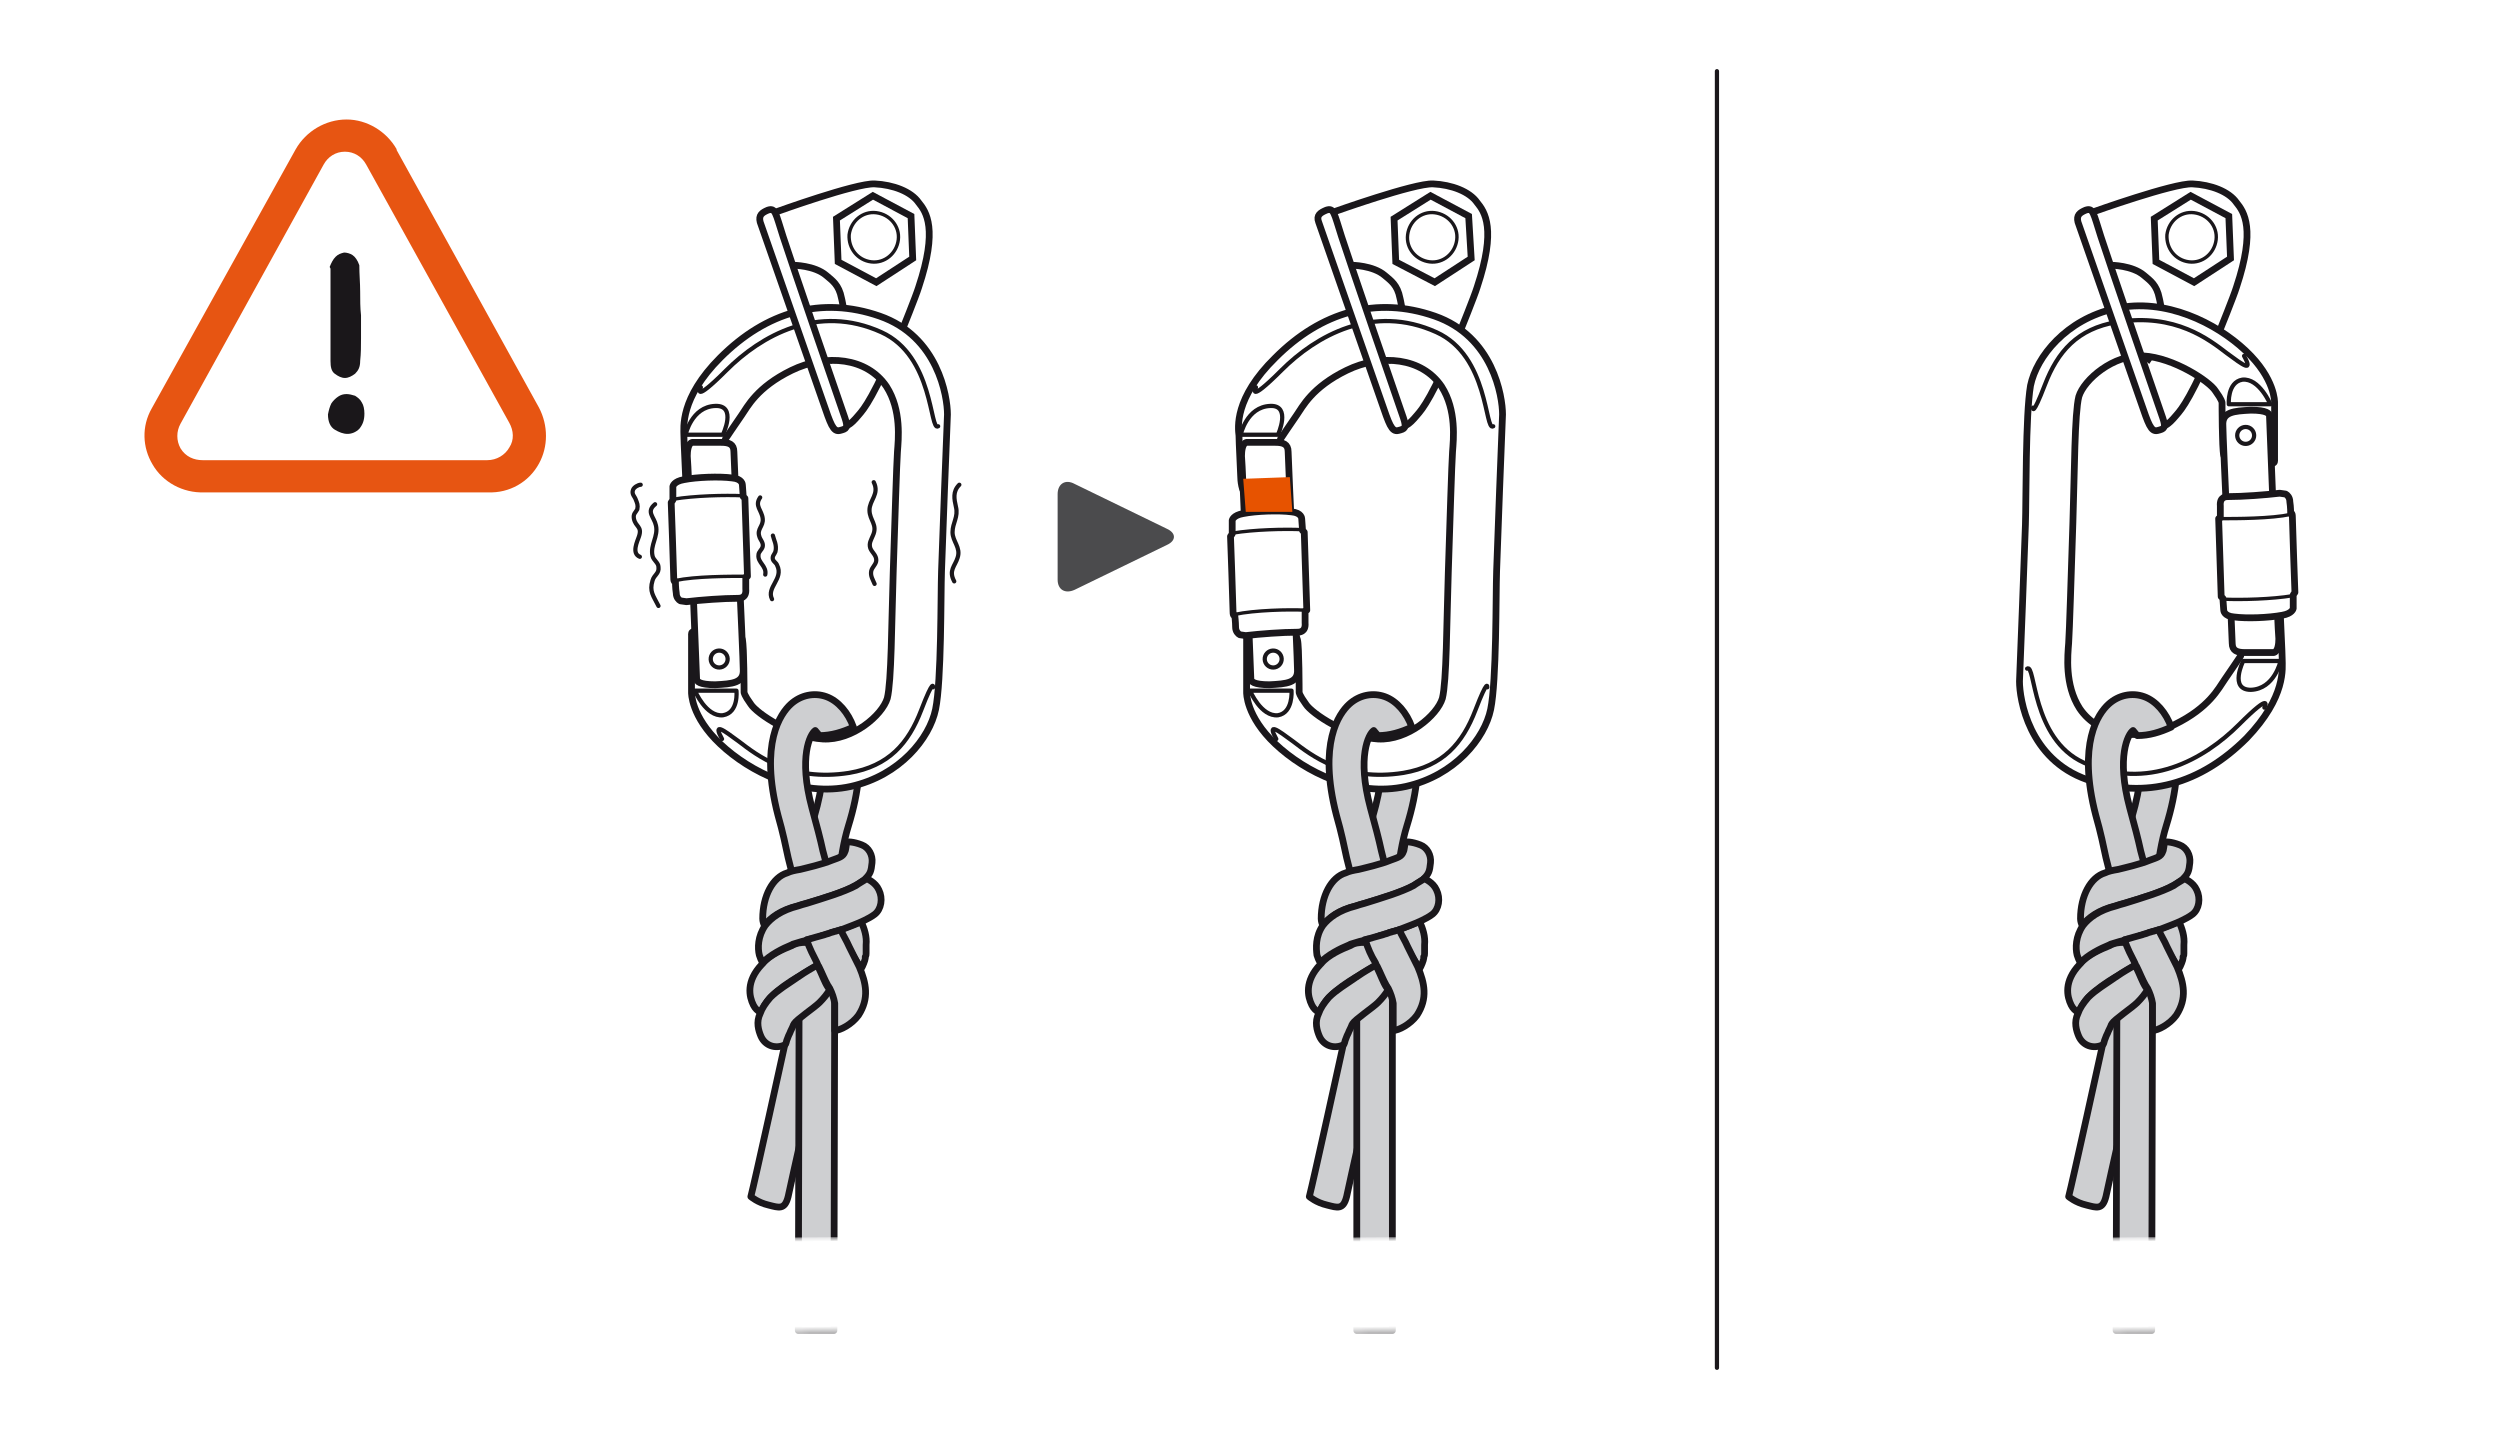 <?xml version="1.0" encoding="utf-8"?>
<!-- Generator: Adobe Illustrator 21.0.0, SVG Export Plug-In . SVG Version: 6.00 Build 0)  -->
<svg version="1.1" id="Calque_1" xmlns="http://www.w3.org/2000/svg" xmlns:xlink="http://www.w3.org/1999/xlink" x="0px" y="0px"
	 viewBox="0 0 295 171" style="enable-background:new 0 0 295 171;" xml:space="preserve">
<style type="text/css">
	.st0{fill:#FFFFFF;}
	.st1{fill:#CECFD1;stroke:#1A171B;stroke-width:0.8;stroke-linecap:round;stroke-linejoin:round;stroke-miterlimit:10;}
	.st2{fill:none;stroke:#1A171B;stroke-width:0.8;}
	.st3{fill:none;stroke:#1A171B;stroke-width:0.4;}
	.st4{fill:#4B4B4D;}
	.st5{fill:#FFFFFF;stroke:#1A171B;stroke-width:0.8;stroke-linecap:round;stroke-linejoin:round;stroke-miterlimit:10;}
	.st6{fill:none;stroke:#1A171B;stroke-width:0.5;stroke-linecap:round;stroke-linejoin:round;stroke-miterlimit:10;}
	.st7{fill:#FFFFFF;stroke:#1A171B;stroke-width:0.8;stroke-linecap:round;stroke-linejoin:round;}
	.st8{fill:none;stroke:#1A171B;stroke-width:0.4;stroke-linecap:round;stroke-linejoin:round;}
	.st9{fill:#FFFFFF;stroke:#1A171B;stroke-width:0.8;}
	.st10{fill:#CECFD1;stroke:#1A171B;stroke-width:0.8;stroke-linecap:round;stroke-linejoin:round;}
	.st11{filter:url(#Adobe_OpacityMaskFilter);}
	.st12{fill:url(#SVGID_2_);}
	.st13{mask:url(#SVGID_1_);fill:#FFFFFF;}
	.st14{filter:url(#Adobe_OpacityMaskFilter_1_);}
	.st15{fill:url(#SVGID_4_);}
	.st16{mask:url(#SVGID_3_);fill:#FFFFFF;}
	.st17{filter:url(#Adobe_OpacityMaskFilter_2_);}
	.st18{fill:url(#SVGID_6_);}
	.st19{mask:url(#SVGID_5_);fill:#FFFFFF;}
	.st20{fill:#E75300;}
	.st21{fill:#E75512;}
	.st22{fill:#1A171A;}
	.st23{fill:#FFFFFF;stroke:#1A171B;stroke-width:0.5;stroke-linecap:round;stroke-linejoin:round;stroke-miterlimit:10;}
	.st24{fill:none;}
</style>
<rect x="0.9" y="0.9" class="st0" width="294" height="169.3"/>
<path class="st1" d="M162.8,106.1c0,0-0.1,0-0.1,0c-1.1-0.1-2-1-2-2.2c0.2-2.9,0.8-5.9,1.3-7.6c1-3.4,1.3-6.4,0.8-8.5
	c-0.3-1.1,0.4-2.2,1.6-2.5c1.1-0.3,2.2,0.4,2.5,1.6c0.7,2.9,0.4,6.4-0.9,10.6c-0.5,1.6-1,4.2-1.1,6.6
	C164.8,105.2,163.9,106.1,162.8,106.1z"/>
<polygon class="st2" points="164.7,30.9 164.5,25.8 168.8,23.1 173.3,25.5 173.6,30.5 169.3,33.3 "/>
<path class="st3" d="M166.1,27.7c0.2-1.6,1.6-2.8,3.2-2.6c1.6,0.2,2.8,1.6,2.6,3.2c-0.2,1.6-1.6,2.8-3.2,2.6
	C167.1,30.7,165.9,29.3,166.1,27.7z"/>
<path class="st2" d="M165.9,50.2c0.4-0.2,0.8-0.6,1.3-1.2c0.7-0.8,1.8-2.1,5.1-9.9c0,0,1.7-4.2,2-5.2c2.3-6.9,0.9-8.9,0-10
	c-0.9-1.3-3-2.1-5.2-2.2c-2.2-0.1-11.7,3.3-11.7,3.3"/>
<path class="st2" d="M159.5,31.3c0,0,2.5,0,3.9,1.2c0.7,0.6,1.5,1.1,1.8,2.7c0,0,0.4,1.6,0.3,2.6c0,0-0.6,3.3-1.8,4.9"/>
<path class="st1" d="M252.4,106.1c0,0-0.1,0-0.1,0c-1.1-0.1-2-1-2-2.2c0.2-2.9,0.8-5.9,1.3-7.6c1-3.4,1.3-6.4,0.8-8.5
	c-0.3-1.1,0.4-2.2,1.6-2.5c1.1-0.3,2.2,0.4,2.5,1.6c0.7,2.9,0.4,6.4-0.9,10.6c-0.5,1.6-1,4.2-1.1,6.6
	C254.4,105.2,253.5,106.1,252.4,106.1z"/>
<polygon class="st2" points="254.4,30.9 254.2,25.8 258.5,23.1 263,25.5 263.2,30.5 258.9,33.3 "/>
<path class="st3" d="M255.7,27.7c0.2-1.6,1.6-2.8,3.2-2.6c1.6,0.2,2.8,1.6,2.6,3.2c-0.2,1.6-1.6,2.8-3.2,2.6
	C256.7,30.7,255.6,29.3,255.7,27.7z"/>
<path class="st2" d="M255.5,50.2c0.4-0.2,0.8-0.6,1.3-1.2c0.7-0.8,1.8-2.1,5.1-9.9c0,0,1.7-4.2,2-5.2c2.3-6.9,0.9-8.9,0-10
	c-0.9-1.3-3-2.1-5.2-2.2c-2.2-0.1-11.7,3.3-11.7,3.3"/>
<path class="st2" d="M249.1,31.3c0,0,2.5,0,3.9,1.2c0.7,0.6,1.5,1.1,1.8,2.7c0,0,0.4,1.6,0.3,2.6c0,0-0.6,3.3-1.8,4.9"/>
<path class="st1" d="M96.9,106.1c0,0-0.1,0-0.1,0c-1.1-0.1-2-1-2-2.2c0.2-2.9,0.8-5.9,1.3-7.6c1-3.4,1.3-6.4,0.8-8.5
	c-0.3-1.1,0.4-2.2,1.6-2.5c1.1-0.3,2.2,0.4,2.5,1.6c0.7,2.9,0.4,6.4-0.9,10.6c-0.5,1.6-1,4.2-1.1,6.6
	C98.9,105.2,98,106.1,96.9,106.1z"/>
<polygon class="st2" points="98.9,30.9 98.7,25.8 103,23.1 107.5,25.5 107.7,30.5 103.4,33.3 "/>
<path class="st3" d="M100.2,27.7c0.2-1.6,1.6-2.8,3.2-2.6c1.6,0.2,2.8,1.6,2.6,3.2c-0.2,1.6-1.6,2.8-3.2,2.6
	C101.2,30.7,100.1,29.3,100.2,27.7z"/>
<path class="st2" d="M100,50.2c0.4-0.2,0.8-0.6,1.3-1.2c0.7-0.8,1.8-2.1,5.1-9.9c0,0,1.7-4.2,2-5.2c2.3-6.9,0.9-8.9,0-10
	c-0.9-1.3-3-2.1-5.2-2.2C101,21.6,91.6,25,91.6,25"/>
<path class="st2" d="M93.6,31.3c0,0,2.5,0,3.9,1.2c0.7,0.6,1.5,1.1,1.8,2.7c0,0,0.4,1.6,0.3,2.6c0,0-0.6,3.3-1.8,4.9"/>
<path class="st4" d="M124.8,58.3c0-1.2,0.9-1.8,2-1.2l10.9,5.3c1.1,0.5,1.1,1.4,0,1.9l-10.9,5.3c-1.1,0.5-2,0-2-1.2V58.3z"/>
<g>
	<path class="st5" d="M146.2,51.4c0,0.8,0.2,4.4,0.2,4.8c0,0.4,0.1,1.9,0.7,2.2c0.6,0.3,2.9,0.1,3.2,0c0.3-0.1,0.8-0.6,0.8-1.1
		c0-0.5,0-5.5,0-5.5s1.2-1.8,1.9-2.8c0.7-1,1.8-3.3,5.9-5.3c4.1-2,8.9-1.5,11.2,1.9c1.8,2.8,1.4,6.3,1.3,7.7
		c-0.1,1.4-0.3,8.1-0.5,14.2c-0.2,6.1-0.2,12.9-0.7,14.9c-0.6,2-4.1,5-7.6,4.8c-3.6-0.2-7.8-3-8.5-4.1c-0.8-1.1-0.8-1.4-0.8-1.4
		s0-5.5-0.2-6.2c-0.2-0.6-0.2-1.1-3.2-1.1c-3,0-2.8,0.1-2.8,0.6c0,0.5,0,6.7,0,6.7s-0.1,2.8,3.4,6.1c3.5,3.3,9.5,6.3,15.4,5
		c5.8-1.3,9.3-5.7,10-9.1c0.7-3.4,0.6-13.4,0.7-16.3c0.1-2.9,0.6-16.4,0.7-18.5c0-2.1-1.1-9.2-8-11.6c-6.9-2.4-13.4-0.5-18.8,4.9
		C145.6,47,146.1,50.5,146.2,51.4z"/>
	<path class="st6" d="M150.8,51.3l-4.4,0c0,0,0.7-3.3,3.5-3.4C152.4,47.8,150.8,51.3,150.8,51.3z"/>
	<path class="st6" d="M148.2,45.7c0,0-1.1,2.1,3-2c4.1-4.1,10.8-7.9,18.3-4.5c6.2,2.8,5.7,11.8,6.7,11.1"/>
	<path class="st6" d="M175.5,81.1c0,0,0.1-1.2-1.4,2.7c-1.5,3.9-3.8,6.6-8.5,7.4c-6.9,1.1-10.9-2.1-13-3.7c-1.9-1.4-3.1-2.3-2-0.3"
		/>
	<path class="st6" d="M152.4,81.5l-4.9,0c0,0,1.3,3.1,3.3,2.9C152.6,84.1,152.4,81.5,152.4,81.5z"/>
</g>
<g>
	<path class="st5" d="M147.6,80.1c0,0.3,0.3,0.7,2.2,0.7c2-0.1,3.4-0.2,3.3-1.8c0-1.6-1.1-24.8-1.1-25.7c0-0.9-0.6-1.1-1.5-1.1
		c-0.9,0-2.9,0-3.4,0c-0.5,0.1-0.6,1-0.6,1.6C146.6,54.4,147.6,79.8,147.6,80.1z"/>
	
		<ellipse transform="matrix(0.999 -3.405527e-02 3.405527e-02 0.999 -2.562 5.164)" class="st6" cx="150.3" cy="77.8" rx="1" ry="1"/>
</g>
<g>
	<path class="st5" d="M269.3,77.8c0-0.8-0.2-4.4-0.2-4.8c0-0.4-0.1-1.9-0.7-2.2c-0.6-0.3-2.9-0.1-3.2,0c-0.3,0.1-0.8,0.6-0.8,1.1
		c0,0.5,0,5.5,0,5.5s-1.2,1.8-1.9,2.8c-0.7,1-1.8,3.3-5.9,5.3c-4.1,2-8.9,1.5-11.2-1.9c-1.8-2.8-1.4-6.3-1.3-7.7
		c0.1-1.4,0.3-8.1,0.5-14.2c0.2-6.1,0.2-12.9,0.7-14.9c0.6-2,4.1-5,7.6-4.8c3.6,0.2,7.8,3,8.5,4.1c0.8,1.1,0.8,1.4,0.8,1.4
		s0,5.5,0.2,6.2c0.2,0.6,0.2,1.1,3.2,1.1c3,0,2.8-0.1,2.8-0.6c0-0.5,0-6.7,0-6.7s0.1-2.8-3.4-6.1c-3.5-3.3-9.5-6.3-15.4-5
		c-5.8,1.3-9.3,5.7-10,9.1C239,49,239.1,59,239,61.9c-0.1,2.9-0.6,16.4-0.7,18.5c0,2.1,1.1,9.2,8,11.6c6.9,2.4,13.4,0.5,18.8-4.9
		C269.8,82.2,269.3,78.8,269.3,77.8z"/>
	<line class="st6" x1="268.8" y1="72.7" x2="264.7" y2="72.8"/>
	<path class="st6" d="M264.7,78l4.4,0c0,0-0.7,3.3-3.5,3.4C263,81.4,264.7,78,264.7,78z"/>
	<path class="st6" d="M267.2,83.5c0,0,1.1-2.1-3,2c-4.1,4.1-10.8,7.9-18.3,4.5c-6.2-2.8-5.7-11.8-6.7-11.1"/>
	<path class="st6" d="M239.9,48.1c0,0-0.1,1.2,1.4-2.7c1.5-3.9,3.8-6.6,8.5-7.4c6.9-1.1,10.9,2.1,13,3.7c1.9,1.4,3.1,2.3,2,0.3"/>
	<path class="st6" d="M263,47.7l4.9,0c0,0-1.3-3.1-3.3-2.9C262.8,45.1,263,47.7,263,47.7z"/>
</g>
<g>
	<path class="st5" d="M267.8,49.1c0-0.3-0.3-0.7-2.2-0.7c-2,0.1-3.4,0.2-3.3,1.8c0,1.6,1.1,24.8,1.1,25.7c0,0.9,0.6,1.1,1.5,1.1
		s2.9,0,3.4,0c0.5-0.1,0.6-1,0.6-1.6C268.8,74.8,267.8,49.4,267.8,49.1z"/>
	
		<ellipse transform="matrix(0.999 -3.410507e-02 3.410507e-02 0.999 -1.599 9.072)" class="st6" cx="265.1" cy="51.4" rx="1" ry="1"/>
</g>
<g>
	<g>
		<path class="st7" d="M269.3,72.6c1.2-0.2,1.3-0.8,1.3-0.8l0-1.6l0.2-0.3c0,0-0.3-8.3-0.3-8.9c0-0.6-0.2-0.4-0.2-0.4s0-0.8-0.1-1.4
			c0-0.5-0.3-0.8-0.5-0.9l-0.7-0.1c-1.7,0.2-4.3,0.4-6.1,0.4c-0.2,0-1,0-0.9,1.1c0,1.1,0,1.4,0,1.4l-0.2,0.1l0.3,9.2l0.2,0.2
			l0.1,1.4c0,0,0,0.7,1.2,0.8C265.1,73,267.7,72.9,269.3,72.6z"/>
		<path class="st8" d="M262.3,70.7c2.2,0.1,5.8,0,8.2-0.4"/>
	</g>
	<path class="st8" d="M262,61.2c1.9,0,6,0,8.3-0.5"/>
</g>
<g>
	<path class="st5" d="M80.7,51.4c0,0.8,0.2,4.4,0.2,4.8c0,0.4,0.1,1.9,0.7,2.2c0.6,0.3,2.9,0.1,3.2,0c0.3-0.1,0.8-0.6,0.8-1.1
		c0-0.5,0-5.5,0-5.5s1.2-1.8,1.9-2.8c0.7-1,1.8-3.3,5.9-5.3c4.1-2,8.9-1.5,11.2,1.9c1.8,2.8,1.4,6.3,1.3,7.7
		c-0.1,1.4-0.3,8.1-0.5,14.2c-0.2,6.1-0.2,12.9-0.7,14.9c-0.6,2-4.1,5-7.6,4.8c-3.6-0.2-7.8-3-8.5-4.1c-0.8-1.1-0.8-1.4-0.8-1.4
		s0-5.5-0.2-6.2c-0.2-0.6-0.2-1.1-3.2-1.1c-3,0-2.8,0.1-2.8,0.6c0,0.5,0,6.7,0,6.7s-0.1,2.8,3.4,6.1c3.5,3.3,9.5,6.3,15.4,5
		c5.8-1.3,9.3-5.7,10-9.1c0.7-3.4,0.6-13.4,0.7-16.3c0.1-2.9,0.6-16.4,0.7-18.5c0-2.1-1.1-9.2-8-11.6c-6.9-2.4-13.4-0.5-18.8,4.9
		C80.2,47,80.7,50.5,80.7,51.4z"/>
	<line class="st6" x1="81.2" y1="56.6" x2="85.3" y2="56.4"/>
	<path class="st6" d="M85.3,51.3l-4.4,0c0,0,0.7-3.3,3.5-3.4C87,47.8,85.3,51.3,85.3,51.3z"/>
	<path class="st6" d="M82.7,45.7c0,0-1.1,2.1,3-2c4.1-4.1,10.8-7.9,18.3-4.5c6.2,2.8,5.7,11.8,6.7,11.1"/>
	<path class="st6" d="M110.1,81.1c0,0,0.1-1.2-1.4,2.7c-1.5,3.9-3.8,6.6-8.5,7.4c-6.9,1.1-10.9-2.1-13-3.7c-1.9-1.4-3.1-2.3-2-0.3"
		/>
	<path class="st6" d="M86.9,81.5l-4.9,0c0,0,1.3,3.1,3.3,2.9C87.2,84.1,86.9,81.5,86.9,81.5z"/>
</g>
<g>
	<path class="st5" d="M82.2,80.1c0,0.3,0.3,0.7,2.2,0.7c2-0.1,3.4-0.2,3.3-1.8c0-1.6-1.1-24.8-1.1-25.7c0-0.9-0.6-1.1-1.5-1.1
		c-0.9,0-2.9,0-3.4,0c-0.5,0.1-0.6,1-0.6,1.6C81.2,54.4,82.2,79.8,82.2,80.1z"/>
	
		<ellipse transform="matrix(0.999 -3.405527e-02 3.405527e-02 0.999 -2.6 2.935)" class="st6" cx="84.9" cy="77.8" rx="1" ry="1"/>
</g>
<g>
	<g>
		<path class="st7" d="M80.7,56.6c-1.2,0.2-1.3,0.8-1.3,0.8l0,1.6l-0.2,0.3c0,0,0.3,8.3,0.3,8.9c0,0.6,0.2,0.4,0.2,0.4
			s0,0.8,0.1,1.4c0,0.5,0.3,0.8,0.5,0.9l0.7,0.1c1.7-0.2,4.3-0.4,6.1-0.4c0.2,0,1,0,0.9-1.1c0-1.1,0-1.4,0-1.4l0.2-0.1l-0.3-9.2
			l-0.2-0.2l-0.1-1.4c0,0,0-0.7-1.2-0.8C84.9,56.2,82.2,56.3,80.7,56.6z"/>
		<path class="st8" d="M87.7,58.5c-2.2-0.1-5.8,0-8.2,0.4"/>
	</g>
	<path class="st8" d="M88,68c-1.9,0-6,0-8.3,0.5"/>
</g>
<g>
	<g>
		<path class="st7" d="M146.7,60.6c-1.2,0.2-1.3,0.8-1.3,0.8l0,1.6l-0.2,0.3c0,0,0.3,8.3,0.3,8.9c0,0.6,0.2,0.4,0.2,0.4
			s0.1,0.8,0.1,1.4c0,0.5,0.3,0.8,0.5,0.9l0.7,0.1c1.7-0.2,4.3-0.4,6.1-0.4c0.2,0,1,0,0.9-1.1c0-1.1,0-1.4,0-1.4l0.2-0.1l-0.3-9.2
			l-0.2-0.2l-0.1-1.4c0,0,0-0.7-1.2-0.8C150.9,60.2,148.2,60.3,146.7,60.6z"/>
		<path class="st8" d="M153.7,62.5c-2.2-0.1-5.8,0-8.2,0.4"/>
	</g>
	<path class="st8" d="M154,72c-1.9-0.1-6,0-8.3,0.5"/>
</g>
<path class="st9" d="M89.7,26.2c0,0,6.5,18.6,7.4,21.2c0.9,2.6,1.2,3.6,2,3.4c0.8-0.2,1-0.3,0.6-1.5c-0.4-1.1-6.4-18.6-7.3-21.4
	c-0.9-2.8-0.9-3.4-1.8-3.1C89.9,25.1,89.5,25.4,89.7,26.2z"/>
<path class="st1" d="M97.1,100.4c-0.3-1.4-0.7-2.9-1.3-5.1c-1.6-6-0.2-8.7,0.4-9.1c0,0,0.5,0.6,0.5,0.6c1.4,0,2.7-0.4,4-1
	c-0.6-1.7-1.8-3.1-3.2-3.6c-1.4-0.5-3-0.2-4.2,0.9c-1.2,1.1-3.7,4.6-1.5,13.1c0.6,2.1,0.9,3.6,1.2,5c0.3,1.2,0.6,2.3,0.9,3.8
	c0.2,0.9,1.1,1.6,2,1.6c0.2,0,0.3,0,0.5-0.1c1.1-0.3,1.8-1.4,1.5-2.5C97.7,102.6,97.4,101.5,97.1,100.4z"/>
<g>
	<path class="st10" d="M98.5,121.6"/>
	<path class="st10" d="M98.5,121.6"/>
	<g>
		<path class="st1" d="M94.1,106.9c0.3-0.1,0.6-0.2,1-0.3c2-0.6,4.4-1.3,5.8-2.1c0.4-0.2,0.8-0.5,1.1-0.7c0,0,0.1-0.1,0.1-0.1
			c0.6-0.6,0.7-0.9,0.8-1.9c0.1-0.9-0.4-1.8-1.2-2.1c-1-0.4-1.8-0.4-1.8-0.3c0,0-0.1,1-0.2,1.1c-0.2,0.6-0.7,0.7-1.5,1c0,0,0,0,0,0
			c-1.2,0.5-3,0.9-3.8,1.1c-0.6,0.1-1.1,0.2-1.5,0.4c-1.7,0.5-2.9,2.7-2.9,5.4c0,0.3,0.1,0.6,0.2,0.8
			C90.9,108.3,92.1,107.4,94.1,106.9z"/>
		<g>
			<path class="st1" d="M100.1,111.7c0.1,0.2,0.2,0.4,0.3,0.6c0.3,0.6,0.9,1.4,1.2,2l0,0c0.2-0.2,0.5-1.1,0.5-1.2c0,0,0,0,0-0.1
				c0,0,0-0.1,0-0.1c0,0,0,0,0,0c0.1-0.1,0.1-0.3,0.1-0.4c0,0,0-0.1,0-0.1c0,0,0-0.1,0-0.1c0,0,0-0.1,0-0.1c0,0,0-0.1,0-0.1
				c0,0,0-0.1,0-0.1c0,0,0-0.1,0-0.1c0,0,0-0.1,0-0.1c0,0,0,0,0-0.1c0-0.1,0-0.1,0-0.2c0.1-1-0.2-1.9-0.6-2.8
				c-0.8,0.4-1.7,0.7-2.7,1.1C99.5,110.4,99.8,111.1,100.1,111.7z"/>
			<g>
				<path class="st1" d="M93.6,111.5c-0.1,0-0.1,0.1-0.2,0.1c-1,0.4-2.6,1.1-3.4,2.1c0,0,0,0,0,0c0,0-0.1,0.1-0.1,0.1
					c-1.9,2-1.5,3.8-1,4.8c0.2,0.4,0.5,0.7,0.9,0.9c0.2-0.6,0.6-1.3,1.2-1.9c0.9-0.9,2.1-1.7,3.1-2.3c0.8-0.5,1.9-1.1,2.5-1.5
					c0,0,0,0,0-0.1c-0.4-0.8-0.9-1.7-1.2-2.6c-0.1,0-0.2,0-0.2,0.1C94.4,111.2,94,111.3,93.6,111.5z"/>
				<path class="st1" d="M89.6,112.7c0.1,0.3,0.2,0.6,0.4,0.9c0,0,0,0,0,0c0.8-0.9,2.4-1.7,3.4-2.1c0.1,0,0.1-0.1,0.2-0.1
					c0.4-0.1,0.9-0.3,1.4-0.4c0.1,0,0.2,0,0.2-0.1c0.1,0,0.3-0.1,0.5-0.1c0,0,0,0,0.1,0c0.1,0,0.3-0.1,0.5-0.1c0.1,0,0.1,0,0.2-0.1
					c0.1,0,0.2-0.1,0.3-0.1c0.1,0,0.1,0,0.2-0.1c0.1,0,0.3-0.1,0.4-0.1l0,0c0.2-0.1,0.4-0.1,0.6-0.2l0,0l0,0
					c0.2-0.1,0.4-0.1,0.6-0.2c0,0,0,0,0.1,0c0.2-0.1,0.4-0.1,0.6-0.2c1-0.4,1.9-0.7,2.7-1.1c0.4-0.2,0.8-0.4,1.2-0.7l0,0
					c0.8-0.6,1-1.9,0.5-2.9c-0.4-0.9-1.4-1.3-1.4-1.3s0,0-0.1,0c0,0-0.1,0.1-0.1,0.1c-0.3,0.2-0.7,0.4-1.1,0.7
					c-1.5,0.8-3.9,1.5-5.8,2.1c-0.4,0.1-0.7,0.2-1,0.3c-2,0.5-3.2,1.4-3.9,2.3C89.4,110.5,89.4,111.9,89.6,112.7z"/>
			</g>
		</g>
	</g>
	<path class="st1" d="M93,141.2c0.1-0.6,3.7-16.4,3.8-17.3c1-5.2,1.1-6,1-7.1l0-0.3c0,0,0,0.1,0,0.1c-0.3,0.5-0.7,1.1-1.2,1.5
		c-0.6,0.6-2.7,2-3,2.5c0,0,0,0,0,0c0,0,0,0,0,0c0,0,0,0.1,0,0.1c-0.1,0-0.1,0.1-0.1,0.1c-0.2,0.3-0.3,0.6-0.4,0.9
		c-0.1,0.2-0.2,0.5-0.3,0.7c-0.3,1.4-3.8,17.3-4.2,18.8c0,0,0.8,0.7,2.1,1C91.9,142.5,92.6,142.8,93,141.2z"/>
	<polygon class="st1" points="94.2,157 94.3,115.4 98.5,115.3 98.4,157 	"/>
	<g>
		<g>
			<path class="st1" d="M96.4,113.6C96.4,113.6,96.4,113.6,96.4,113.6c0.1,0.2,0.1,0.3,0.2,0.4c0.4,0.8,0.7,1.6,1.1,2.3
				c0.1,0.1,0.1,0.2,0.2,0.3c0.3,0.6,0.5,1.2,0.6,1.8l0,3.2c0.6,0,2-0.7,2.8-1.8c1.3-2,0.9-3.8,0.1-5.7c-0.3-0.6-0.6-1.2-0.9-1.8
				c-0.1-0.2-0.2-0.4-0.3-0.6c-0.3-0.7-0.7-1.3-1-2c-0.2,0.1-0.4,0.1-0.6,0.2c0,0-0.1,0-0.1,0c-0.2,0.1-0.4,0.1-0.6,0.2l0,0
				c-0.2,0.1-0.4,0.1-0.6,0.2c-0.7,0.2-1.5,0.4-2.1,0.6C95.5,111.9,96,112.8,96.4,113.6z"/>
		</g>
	</g>
	<g>
		<path class="st1" d="M89.8,122.3c0.5,1.1,1.7,1.5,2.8,1c0,0,0-0.1,0.1-0.1c0.1-0.2,0.1-0.4,0.2-0.6c0.1-0.3,0.2-0.5,0.3-0.7
			c0.1-0.3,0.3-0.6,0.4-0.9c0,0,0-0.1,0.1-0.1c0,0,0-0.1,0-0.1c0,0,0,0,0,0c0,0,0,0,0,0c0.3-0.5,2.4-1.9,3-2.5
			c0.5-0.5,0.9-1,1.2-1.5c0-0.1-0.1-0.2-0.2-0.3c-0.4-0.6-0.7-1.5-1.1-2.3c-0.1-0.1-0.1-0.2-0.2-0.3c-0.5,0.3-1.4,0.8-2.1,1.3
			c-0.1,0.1-0.2,0.1-0.3,0.2c-1,0.7-2.2,1.4-3.1,2.3c-0.6,0.7-1,1.3-1.2,1.9C89.2,120.6,89.5,121.6,89.8,122.3z"/>
	</g>
</g>
<defs>
	<filter id="Adobe_OpacityMaskFilter" filterUnits="userSpaceOnUse" x="92" y="146" width="8.6" height="11.8">
		<feColorMatrix  type="matrix" values="1 0 0 0 0  0 1 0 0 0  0 0 1 0 0  0 0 0 1 0"/>
	</filter>
</defs>
<mask maskUnits="userSpaceOnUse" x="92" y="146" width="8.6" height="11.8" id="SVGID_1_">
	<g class="st11">
		
			<linearGradient id="SVGID_2_" gradientUnits="userSpaceOnUse" x1="569.558" y1="-1452.64" x2="583.384" y2="-1452.64" gradientTransform="matrix(-5.100000e-03 -0.853 0.286 -1.800000e-03 515.442 640.697)">
			<stop  offset="0" style="stop-color:#FFFFFF"/>
			<stop  offset="0.268" style="stop-color:#FDFDFD"/>
			<stop  offset="0.406" style="stop-color:#F5F5F5"/>
			<stop  offset="0.514" style="stop-color:#E8E8E8"/>
			<stop  offset="0.606" style="stop-color:#D5D5D5"/>
			<stop  offset="0.689" style="stop-color:#BCBCBC"/>
			<stop  offset="0.764" style="stop-color:#9E9E9E"/>
			<stop  offset="0.835" style="stop-color:#7A7A7A"/>
			<stop  offset="0.901" style="stop-color:#505050"/>
			<stop  offset="0.961" style="stop-color:#222222"/>
			<stop  offset="1" style="stop-color:#000000"/>
		</linearGradient>
		<polygon class="st12" points="100.6,146 100.6,157.7 92.1,157.8 92,146 		"/>
	</g>
</mask>
<rect x="92" y="146" transform="matrix(1 -6.635295e-03 6.635295e-03 1 -1.006 0.642)" class="st13" width="8.6" height="11.8"/>
<path class="st9" d="M155.6,26.2c0,0,6.5,18.6,7.4,21.2c0.9,2.6,1.2,3.6,2,3.4c0.8-0.2,1-0.3,0.6-1.5c-0.4-1.1-6.4-18.6-7.3-21.4
	c-0.9-2.8-0.9-3.4-1.8-3.1C155.8,25.1,155.3,25.4,155.6,26.2z"/>
<path class="st1" d="M163,100.4c-0.3-1.4-0.7-2.9-1.3-5.1c-1.6-6-0.2-8.7,0.4-9.1c0,0,0.5,0.6,0.5,0.6c1.4,0,2.7-0.4,4-1
	c-0.6-1.7-1.8-3.1-3.2-3.6c-1.4-0.5-3-0.2-4.2,0.9c-1.2,1.1-3.7,4.6-1.5,13.1c0.6,2.1,0.9,3.6,1.2,5c0.3,1.2,0.6,2.3,0.9,3.8
	c0.2,0.9,1.1,1.6,2,1.6c0.2,0,0.3,0,0.5-0.1c1.1-0.3,1.8-1.4,1.5-2.5C163.5,102.6,163.3,101.5,163,100.4z"/>
<g>
	<path class="st10" d="M164.3,121.6"/>
	<path class="st10" d="M164.3,121.6"/>
	<g>
		<path class="st1" d="M160,106.9c0.3-0.1,0.6-0.2,1-0.3c2-0.6,4.4-1.3,5.8-2.1c0.4-0.2,0.8-0.5,1.1-0.7c0,0,0.1-0.1,0.1-0.1
			c0.6-0.6,0.7-0.9,0.8-1.9c0.1-0.9-0.4-1.8-1.2-2.1c-1-0.4-1.8-0.4-1.8-0.3c0,0-0.1,1-0.2,1.1c-0.2,0.6-0.7,0.7-1.5,1c0,0,0,0,0,0
			c-1.2,0.5-3,0.9-3.8,1.1c-0.6,0.1-1.1,0.2-1.5,0.4c-1.7,0.5-2.9,2.7-2.9,5.4c0,0.3,0.1,0.6,0.2,0.8
			C156.8,108.3,157.9,107.4,160,106.9z"/>
		<g>
			<path class="st1" d="M166,111.7c0.1,0.2,0.2,0.4,0.3,0.6c0.3,0.6,0.9,1.4,1.2,2l0,0c0.2-0.2,0.5-1.1,0.5-1.2c0,0,0,0,0-0.1
				c0,0,0-0.1,0-0.1c0,0,0,0,0,0c0.1-0.1,0.1-0.3,0.1-0.4c0,0,0-0.1,0-0.1c0,0,0-0.1,0-0.1c0,0,0-0.1,0-0.1c0,0,0-0.1,0-0.1
				c0,0,0-0.1,0-0.1c0,0,0-0.1,0-0.1c0,0,0-0.1,0-0.1c0,0,0,0,0-0.1c0-0.1,0-0.1,0-0.2c0.1-1-0.2-1.9-0.6-2.8
				c-0.8,0.4-1.7,0.7-2.7,1.1C165.3,110.4,165.7,111.1,166,111.7z"/>
			<g>
				<path class="st1" d="M159.5,111.5c-0.1,0-0.1,0.1-0.2,0.1c-1,0.4-2.6,1.1-3.4,2.1c0,0,0,0,0,0c0,0-0.1,0.1-0.1,0.1
					c-1.9,2-1.5,3.8-1,4.8c0.2,0.4,0.5,0.7,0.9,0.9c0.2-0.6,0.6-1.3,1.2-1.9c0.9-0.9,2.1-1.7,3.1-2.3c0.8-0.5,1.9-1.1,2.5-1.5
					c0,0,0,0,0-0.1c-0.4-0.8-0.9-1.7-1.2-2.6c-0.1,0-0.2,0-0.2,0.1C160.3,111.2,159.8,111.3,159.5,111.5z"/>
				<path class="st1" d="M155.4,112.7c0.1,0.3,0.2,0.6,0.4,0.9c0,0,0,0,0,0c0.8-0.9,2.4-1.7,3.4-2.1c0.1,0,0.1-0.1,0.2-0.1
					c0.4-0.1,0.9-0.3,1.4-0.4c0.1,0,0.2,0,0.2-0.1c0.1,0,0.3-0.1,0.5-0.1c0,0,0,0,0.1,0c0.1,0,0.3-0.1,0.5-0.1c0.1,0,0.1,0,0.2-0.1
					c0.1,0,0.2-0.1,0.3-0.1c0.1,0,0.1,0,0.2-0.1c0.1,0,0.3-0.1,0.4-0.1l0,0c0.2-0.1,0.4-0.1,0.6-0.2l0,0l0,0
					c0.2-0.1,0.4-0.1,0.6-0.2c0,0,0,0,0.1,0c0.2-0.1,0.4-0.1,0.6-0.2c1-0.4,1.9-0.7,2.7-1.1c0.4-0.2,0.8-0.4,1.2-0.7l0,0
					c0.8-0.6,1-1.9,0.5-2.9c-0.4-0.9-1.4-1.3-1.4-1.3s0,0-0.1,0c0,0-0.1,0.1-0.1,0.1c-0.3,0.2-0.7,0.4-1.1,0.7
					c-1.5,0.8-3.9,1.5-5.8,2.1c-0.4,0.1-0.7,0.2-1,0.3c-2,0.5-3.2,1.4-3.9,2.3C155.2,110.5,155.3,111.9,155.4,112.7z"/>
			</g>
		</g>
	</g>
	<path class="st1" d="M158.9,141.2c0.1-0.6,3.7-16.4,3.8-17.3c1-5.2,1.1-6,1-7.1l0-0.3c0,0,0,0.1,0,0.1c-0.3,0.5-0.7,1.1-1.2,1.5
		c-0.6,0.6-2.7,2-3,2.5c0,0,0,0,0,0c0,0,0,0,0,0c0,0,0,0.1,0,0.1c-0.1,0-0.1,0.1-0.1,0.1c-0.2,0.3-0.3,0.6-0.4,0.9
		c-0.1,0.2-0.2,0.5-0.3,0.7c-0.3,1.4-3.8,17.3-4.2,18.8c0,0,0.8,0.7,2.1,1C157.8,142.5,158.5,142.8,158.9,141.2z"/>
	<polygon class="st1" points="160.1,157 160.1,115.4 164.3,115.3 164.3,157 	"/>
	<g>
		<g>
			<path class="st1" d="M162.3,113.6C162.3,113.6,162.3,113.6,162.3,113.6c0.1,0.2,0.1,0.3,0.2,0.4c0.4,0.8,0.7,1.6,1.1,2.3
				c0.1,0.1,0.1,0.2,0.2,0.3c0.3,0.6,0.5,1.2,0.6,1.8l0,3.2c0.6,0,2-0.7,2.8-1.8c1.3-2,0.9-3.8,0.1-5.7c-0.3-0.6-0.6-1.2-0.9-1.8
				c-0.1-0.2-0.2-0.4-0.3-0.6c-0.3-0.7-0.7-1.3-1-2c-0.2,0.1-0.4,0.1-0.6,0.2c0,0-0.1,0-0.1,0c-0.2,0.1-0.4,0.1-0.6,0.2l0,0
				c-0.2,0.1-0.4,0.1-0.6,0.2c-0.7,0.2-1.5,0.4-2.1,0.6C161.4,111.9,161.8,112.8,162.3,113.6z"/>
		</g>
	</g>
	<g>
		<path class="st1" d="M155.7,122.3c0.5,1.1,1.7,1.5,2.8,1c0,0,0-0.1,0.1-0.1c0.1-0.2,0.1-0.4,0.2-0.6c0.1-0.3,0.2-0.5,0.3-0.7
			c0.1-0.3,0.3-0.6,0.4-0.9c0,0,0-0.1,0.1-0.1c0,0,0-0.1,0-0.1c0,0,0,0,0,0c0,0,0,0,0,0c0.3-0.5,2.4-1.9,3-2.5
			c0.5-0.5,0.9-1,1.2-1.5c0-0.1-0.1-0.2-0.2-0.3c-0.4-0.6-0.7-1.5-1.1-2.3c-0.1-0.1-0.1-0.2-0.2-0.3c-0.5,0.3-1.4,0.8-2.1,1.3
			c-0.1,0.1-0.2,0.1-0.3,0.2c-1,0.7-2.2,1.4-3.1,2.3c-0.6,0.7-1,1.3-1.2,1.9C155.1,120.6,155.4,121.6,155.7,122.3z"/>
	</g>
</g>
<defs>
	<filter id="Adobe_OpacityMaskFilter_1_" filterUnits="userSpaceOnUse" x="157.9" y="146" width="8.6" height="11.8">
		<feColorMatrix  type="matrix" values="1 0 0 0 0  0 1 0 0 0  0 0 1 0 0  0 0 0 1 0"/>
	</filter>
</defs>
<mask maskUnits="userSpaceOnUse" x="157.9" y="146" width="8.6" height="11.8" id="SVGID_3_">
	<g class="st14">
		
			<linearGradient id="SVGID_4_" gradientUnits="userSpaceOnUse" x1="569.073" y1="-1222.713" x2="582.898" y2="-1222.713" gradientTransform="matrix(-5.100000e-03 -0.853 0.286 -1.800000e-03 515.442 640.697)">
			<stop  offset="0" style="stop-color:#FFFFFF"/>
			<stop  offset="0.268" style="stop-color:#FDFDFD"/>
			<stop  offset="0.406" style="stop-color:#F5F5F5"/>
			<stop  offset="0.514" style="stop-color:#E8E8E8"/>
			<stop  offset="0.606" style="stop-color:#D5D5D5"/>
			<stop  offset="0.689" style="stop-color:#BCBCBC"/>
			<stop  offset="0.764" style="stop-color:#9E9E9E"/>
			<stop  offset="0.835" style="stop-color:#7A7A7A"/>
			<stop  offset="0.901" style="stop-color:#505050"/>
			<stop  offset="0.961" style="stop-color:#222222"/>
			<stop  offset="1" style="stop-color:#000000"/>
		</linearGradient>
		<polygon class="st15" points="166.4,146 166.5,157.7 158,157.8 157.9,146 		"/>
	</g>
</mask>
<rect x="157.9" y="146" transform="matrix(1 -6.626810e-03 6.626810e-03 1 -1.003 1.078)" class="st16" width="8.6" height="11.8"/>
<path class="st9" d="M245.2,26.2c0,0,6.5,18.6,7.4,21.2c0.9,2.6,1.2,3.6,2,3.4c0.8-0.2,1-0.3,0.6-1.5c-0.4-1.1-6.4-18.6-7.3-21.4
	c-0.9-2.8-0.9-3.4-1.8-3.1C245.4,25.1,245,25.4,245.2,26.2z"/>
<path class="st1" d="M252.6,100.4c-0.3-1.4-0.7-2.9-1.3-5.1c-1.6-6-0.2-8.7,0.4-9.1c0,0,0.5,0.6,0.5,0.6c1.4,0,2.7-0.4,4-1
	c-0.6-1.7-1.8-3.1-3.2-3.6c-1.4-0.5-3-0.2-4.2,0.9c-1.2,1.1-3.7,4.6-1.5,13.1c0.6,2.1,0.9,3.6,1.2,5c0.3,1.2,0.6,2.3,0.9,3.8
	c0.2,0.9,1.1,1.6,2,1.6c0.2,0,0.3,0,0.5-0.1c1.1-0.3,1.8-1.4,1.5-2.5C253.2,102.6,252.9,101.5,252.6,100.4z"/>
<g>
	<path class="st10" d="M254,121.6"/>
	<path class="st10" d="M254,121.6"/>
	<g>
		<path class="st1" d="M249.6,106.9c0.3-0.1,0.6-0.2,1-0.3c2-0.6,4.4-1.3,5.8-2.1c0.4-0.2,0.8-0.5,1.1-0.7c0,0,0.1-0.1,0.1-0.1
			c0.6-0.6,0.7-0.9,0.8-1.9c0.1-0.9-0.4-1.8-1.2-2.1c-1-0.4-1.8-0.4-1.8-0.3c0,0-0.1,1-0.2,1.1c-0.2,0.6-0.7,0.7-1.5,1c0,0,0,0,0,0
			c-1.2,0.5-3,0.9-3.8,1.1c-0.6,0.1-1.1,0.2-1.5,0.4c-1.7,0.5-2.9,2.7-2.9,5.4c0,0.3,0.1,0.6,0.2,0.8
			C246.4,108.3,247.6,107.4,249.6,106.9z"/>
		<g>
			<path class="st1" d="M255.6,111.7c0.1,0.2,0.2,0.4,0.3,0.6c0.3,0.6,0.9,1.4,1.2,2l0,0c0.2-0.2,0.5-1.1,0.5-1.2c0,0,0,0,0-0.1
				c0,0,0-0.1,0-0.1c0,0,0,0,0,0c0.1-0.1,0.1-0.3,0.1-0.4c0,0,0-0.1,0-0.1c0,0,0-0.1,0-0.1c0,0,0-0.1,0-0.1c0,0,0-0.1,0-0.1
				c0,0,0-0.1,0-0.1c0,0,0-0.1,0-0.1c0,0,0-0.1,0-0.1c0,0,0,0,0-0.1c0-0.1,0-0.1,0-0.2c0.1-1-0.2-1.9-0.6-2.8
				c-0.8,0.4-1.7,0.7-2.7,1.1C255,110.4,255.3,111.1,255.6,111.7z"/>
			<g>
				<path class="st1" d="M249.1,111.5c-0.1,0-0.1,0.1-0.2,0.1c-1,0.4-2.6,1.1-3.4,2.1c0,0,0,0,0,0c0,0-0.1,0.1-0.1,0.1
					c-1.9,2-1.5,3.8-1,4.8c0.2,0.4,0.5,0.7,0.9,0.9c0.2-0.6,0.6-1.3,1.2-1.9c0.9-0.9,2.1-1.7,3.1-2.3c0.8-0.5,1.9-1.1,2.5-1.5
					c0,0,0,0,0-0.1c-0.4-0.8-0.9-1.7-1.2-2.6c-0.1,0-0.2,0-0.2,0.1C249.9,111.2,249.5,111.3,249.1,111.5z"/>
				<path class="st1" d="M245.1,112.7c0.1,0.3,0.2,0.6,0.4,0.9c0,0,0,0,0,0c0.8-0.9,2.4-1.7,3.4-2.1c0.1,0,0.1-0.1,0.2-0.1
					c0.4-0.1,0.9-0.3,1.4-0.4c0.1,0,0.2,0,0.2-0.1c0.1,0,0.3-0.1,0.5-0.1c0,0,0,0,0.1,0c0.1,0,0.3-0.1,0.5-0.1c0.1,0,0.1,0,0.2-0.1
					c0.1,0,0.2-0.1,0.3-0.1c0.1,0,0.1,0,0.2-0.1c0.1,0,0.3-0.1,0.4-0.1l0,0c0.2-0.1,0.4-0.1,0.6-0.2l0,0l0,0
					c0.2-0.1,0.4-0.1,0.6-0.2c0,0,0,0,0.1,0c0.2-0.1,0.4-0.1,0.6-0.2c1-0.4,1.9-0.7,2.7-1.1c0.4-0.2,0.8-0.4,1.2-0.7l0,0
					c0.8-0.6,1-1.9,0.5-2.9c-0.4-0.9-1.4-1.3-1.4-1.3s0,0-0.1,0c0,0-0.1,0.1-0.1,0.1c-0.3,0.2-0.7,0.4-1.1,0.7
					c-1.5,0.8-3.9,1.5-5.8,2.1c-0.4,0.1-0.7,0.2-1,0.3c-2,0.5-3.2,1.4-3.9,2.3C244.9,110.5,244.9,111.9,245.1,112.7z"/>
			</g>
		</g>
	</g>
	<path class="st1" d="M248.5,141.2c0.1-0.6,3.7-16.4,3.8-17.3c1-5.2,1.1-6,1-7.1l0-0.3c0,0,0,0.1,0,0.1c-0.3,0.5-0.7,1.1-1.2,1.5
		c-0.6,0.6-2.7,2-3,2.5c0,0,0,0,0,0c0,0,0,0,0,0c0,0,0,0.1,0,0.1c-0.1,0-0.1,0.1-0.1,0.1c-0.2,0.3-0.3,0.6-0.4,0.9
		c-0.1,0.2-0.2,0.5-0.3,0.7c-0.3,1.4-3.8,17.3-4.2,18.8c0,0,0.8,0.7,2.1,1C247.4,142.5,248.1,142.8,248.5,141.2z"/>
	<polygon class="st1" points="249.7,157 249.8,115.4 254,115.3 253.9,157 	"/>
	<g>
		<g>
			<path class="st1" d="M251.9,113.6C251.9,113.6,251.9,113.6,251.9,113.6c0.1,0.2,0.1,0.3,0.2,0.4c0.4,0.8,0.7,1.6,1.1,2.3
				c0.1,0.1,0.1,0.2,0.2,0.3c0.3,0.6,0.5,1.2,0.6,1.8l0,3.2c0.6,0,2-0.7,2.8-1.8c1.3-2,0.9-3.8,0.1-5.7c-0.3-0.6-0.6-1.2-0.9-1.8
				c-0.1-0.2-0.2-0.4-0.3-0.6c-0.3-0.7-0.7-1.3-1-2c-0.2,0.1-0.4,0.1-0.6,0.2c0,0-0.1,0-0.1,0c-0.2,0.1-0.4,0.1-0.6,0.2l0,0
				c-0.2,0.1-0.4,0.1-0.6,0.2c-0.7,0.2-1.5,0.4-2.1,0.6C251,111.9,251.5,112.8,251.9,113.6z"/>
		</g>
	</g>
	<g>
		<path class="st1" d="M245.3,122.3c0.5,1.1,1.7,1.5,2.8,1c0,0,0-0.1,0.1-0.1c0.1-0.2,0.1-0.4,0.2-0.6c0.1-0.3,0.2-0.5,0.3-0.7
			c0.1-0.3,0.3-0.6,0.4-0.9c0,0,0-0.1,0.1-0.1c0,0,0-0.1,0-0.1c0,0,0,0,0,0c0,0,0,0,0,0c0.3-0.5,2.4-1.9,3-2.5
			c0.5-0.5,0.9-1,1.2-1.5c0-0.1-0.1-0.2-0.2-0.3c-0.4-0.6-0.7-1.5-1.1-2.3c-0.1-0.1-0.1-0.2-0.2-0.3c-0.5,0.3-1.4,0.8-2.1,1.3
			c-0.1,0.1-0.2,0.1-0.3,0.2c-1,0.7-2.2,1.4-3.1,2.3c-0.6,0.7-1,1.3-1.2,1.9C244.7,120.6,245,121.6,245.3,122.3z"/>
	</g>
</g>
<defs>
	<filter id="Adobe_OpacityMaskFilter_2_" filterUnits="userSpaceOnUse" x="247.5" y="146" width="8.6" height="11.8">
		<feColorMatrix  type="matrix" values="1 0 0 0 0  0 1 0 0 0  0 0 1 0 0  0 0 0 1 0"/>
	</filter>
</defs>
<mask maskUnits="userSpaceOnUse" x="247.5" y="146" width="8.6" height="11.8" id="SVGID_5_">
	<g class="st17">
		
			<linearGradient id="SVGID_6_" gradientUnits="userSpaceOnUse" x1="568.412" y1="-909.91" x2="582.237" y2="-909.91" gradientTransform="matrix(-5.100000e-03 -0.853 0.286 -1.800000e-03 515.442 640.697)">
			<stop  offset="0" style="stop-color:#FFFFFF"/>
			<stop  offset="0.268" style="stop-color:#FDFDFD"/>
			<stop  offset="0.406" style="stop-color:#F5F5F5"/>
			<stop  offset="0.514" style="stop-color:#E8E8E8"/>
			<stop  offset="0.606" style="stop-color:#D5D5D5"/>
			<stop  offset="0.689" style="stop-color:#BCBCBC"/>
			<stop  offset="0.764" style="stop-color:#9E9E9E"/>
			<stop  offset="0.835" style="stop-color:#7A7A7A"/>
			<stop  offset="0.901" style="stop-color:#505050"/>
			<stop  offset="0.961" style="stop-color:#222222"/>
			<stop  offset="1" style="stop-color:#000000"/>
		</linearGradient>
		<polygon class="st18" points="256.1,146 256.1,157.7 247.6,157.8 247.5,146 		"/>
	</g>
</mask>
<rect x="247.5" y="146" transform="matrix(1 -6.625543e-03 6.625543e-03 1 -1.001 1.672)" class="st19" width="8.6" height="11.8"/>
<polygon class="st20" points="152.5,60.4 147,60.4 146.7,56.5 152.2,56.3 "/>
<path class="st6" d="M77.3,59.5c-1.1,0.9-0.1,1.5,0.1,2.5c0.3,1.3-0.7,2.3-0.4,3.6c0.1,0.5,0.7,0.8,0.7,1.3c0.1,0.8-0.5,0.9-0.7,1.6
	c-0.4,1.3,0.1,1.8,0.7,3"/>
<path class="st6" d="M75.6,57.2c-0.3,0-0.8,0.3-0.9,0.6c-0.2,0.5,0.2,0.8,0.3,1.1c0.2,0.5,0.3,0.7,0.2,1.2c-0.2,0.4-0.5,0.5-0.4,1.1
	c0.2,1,1,0.9,0.6,2.1c-0.2,0.6-0.9,2,0.1,2.4"/>
<path class="st6" d="M89.7,58.7c-0.7,1,0.2,1.5,0.3,2.5c0.1,0.9-0.7,1.2-0.4,2.1c0.1,0.4,0.5,0.7,0.4,1.2c-0.1,0.4-0.5,0.6-0.5,1
	c-0.1,0.9,1,1.3,0.8,2.3"/>
<path class="st6" d="M91.2,63.2c0.1,0.5,0.5,1.1,0.3,1.9c-0.1,0.3-0.4,0.5-0.3,0.9c0.1,0.3,0.4,0.4,0.5,0.7c0.8,1.6-1.3,2.6-0.6,4"
	/>
<path class="st6" d="M113.2,57.2c-0.8,0.8-0.6,1.7-0.4,2.6c0.3,1.2-0.4,1.9-0.4,3c0,1.1,1,1.8,0.6,3c-0.3,1-1.1,1.5-0.4,2.8"/>
<path class="st6" d="M103.1,56.9c0.7,1.4-0.5,2.1-0.5,3.3c0,1.2,1,1.7,0.4,3c-0.2,0.5-0.5,0.9-0.3,1.5c0.2,0.5,0.7,0.8,0.7,1.4
	c0,0.5-0.5,0.8-0.6,1.3c-0.1,0.6,0.2,1,0.4,1.5"/>
<g>
	<g>
		<g>
			<g>
				<path class="st21" d="M63.6,48.1L46.8,17.7l0,0l0-0.1c-1.2-2.1-3.5-3.5-5.9-3.5c-2.5,0-4.8,1.4-6,3.5l0,0l0,0L17.9,48.2
					c-1.2,2.1-1.1,4.6,0.1,6.6c1.2,2.1,3.6,3.4,6.1,3.3h-0.1h33.7h-0.1c2.5,0.1,4.8-1.2,6-3.4C64.7,52.7,64.7,50.2,63.6,48.1z"/>
			</g>
			<path class="st0" d="M60.1,49.9c0.5,0.9,0.6,2,0,2.9c-0.5,0.9-1.5,1.5-2.6,1.5H23.9c-1,0-2-0.4-2.6-1.4c-0.5-0.9-0.5-2,0-2.9
				l16.9-30.6c0.5-0.9,1.4-1.5,2.5-1.5c1.1,0,2,0.6,2.5,1.5L60.1,49.9z"/>
		</g>
	</g>
</g>
<path class="st22" d="M38.7,48.9c0.1-0.5,0.2-0.9,0.4-1.3c0.2-0.3,0.5-0.6,0.8-0.8c0.3-0.2,0.6-0.3,1-0.3c0.3,0,0.7,0.1,1,0.2
	c0.3,0.2,0.6,0.4,0.8,0.8c0.2,0.3,0.3,0.8,0.3,1.3c0,0.8-0.2,1.3-0.6,1.8c-0.4,0.4-0.9,0.6-1.4,0.6c-0.5,0-1-0.2-1.5-0.5
	C39,50.4,38.7,49.8,38.7,48.9z M38.9,31.5c0.2-0.5,0.4-0.9,0.7-1.2c0.3-0.3,0.6-0.4,1-0.5c0.3,0,0.7,0.1,1,0.3s0.6,0.6,0.8,1.2
	c0,1.1,0.1,2.1,0.1,3.1c0,1,0,1.9,0.1,2.8c0,0.9,0,1.8,0,2.7c0,0.9,0,1.8-0.1,2.7c0,0.7-0.2,1.1-0.6,1.5c-0.4,0.3-0.8,0.5-1.2,0.5
	c-0.4,0-0.8-0.2-1.2-0.5c-0.4-0.3-0.5-0.8-0.5-1.5V31.7L38.9,31.5z"/>
<line class="st23" x1="202.6" y1="8.4" x2="202.6" y2="161.4"/>
<rect id="_x3C_Tranche_x3E__4_" class="st24" width="295" height="171"/>
</svg>
